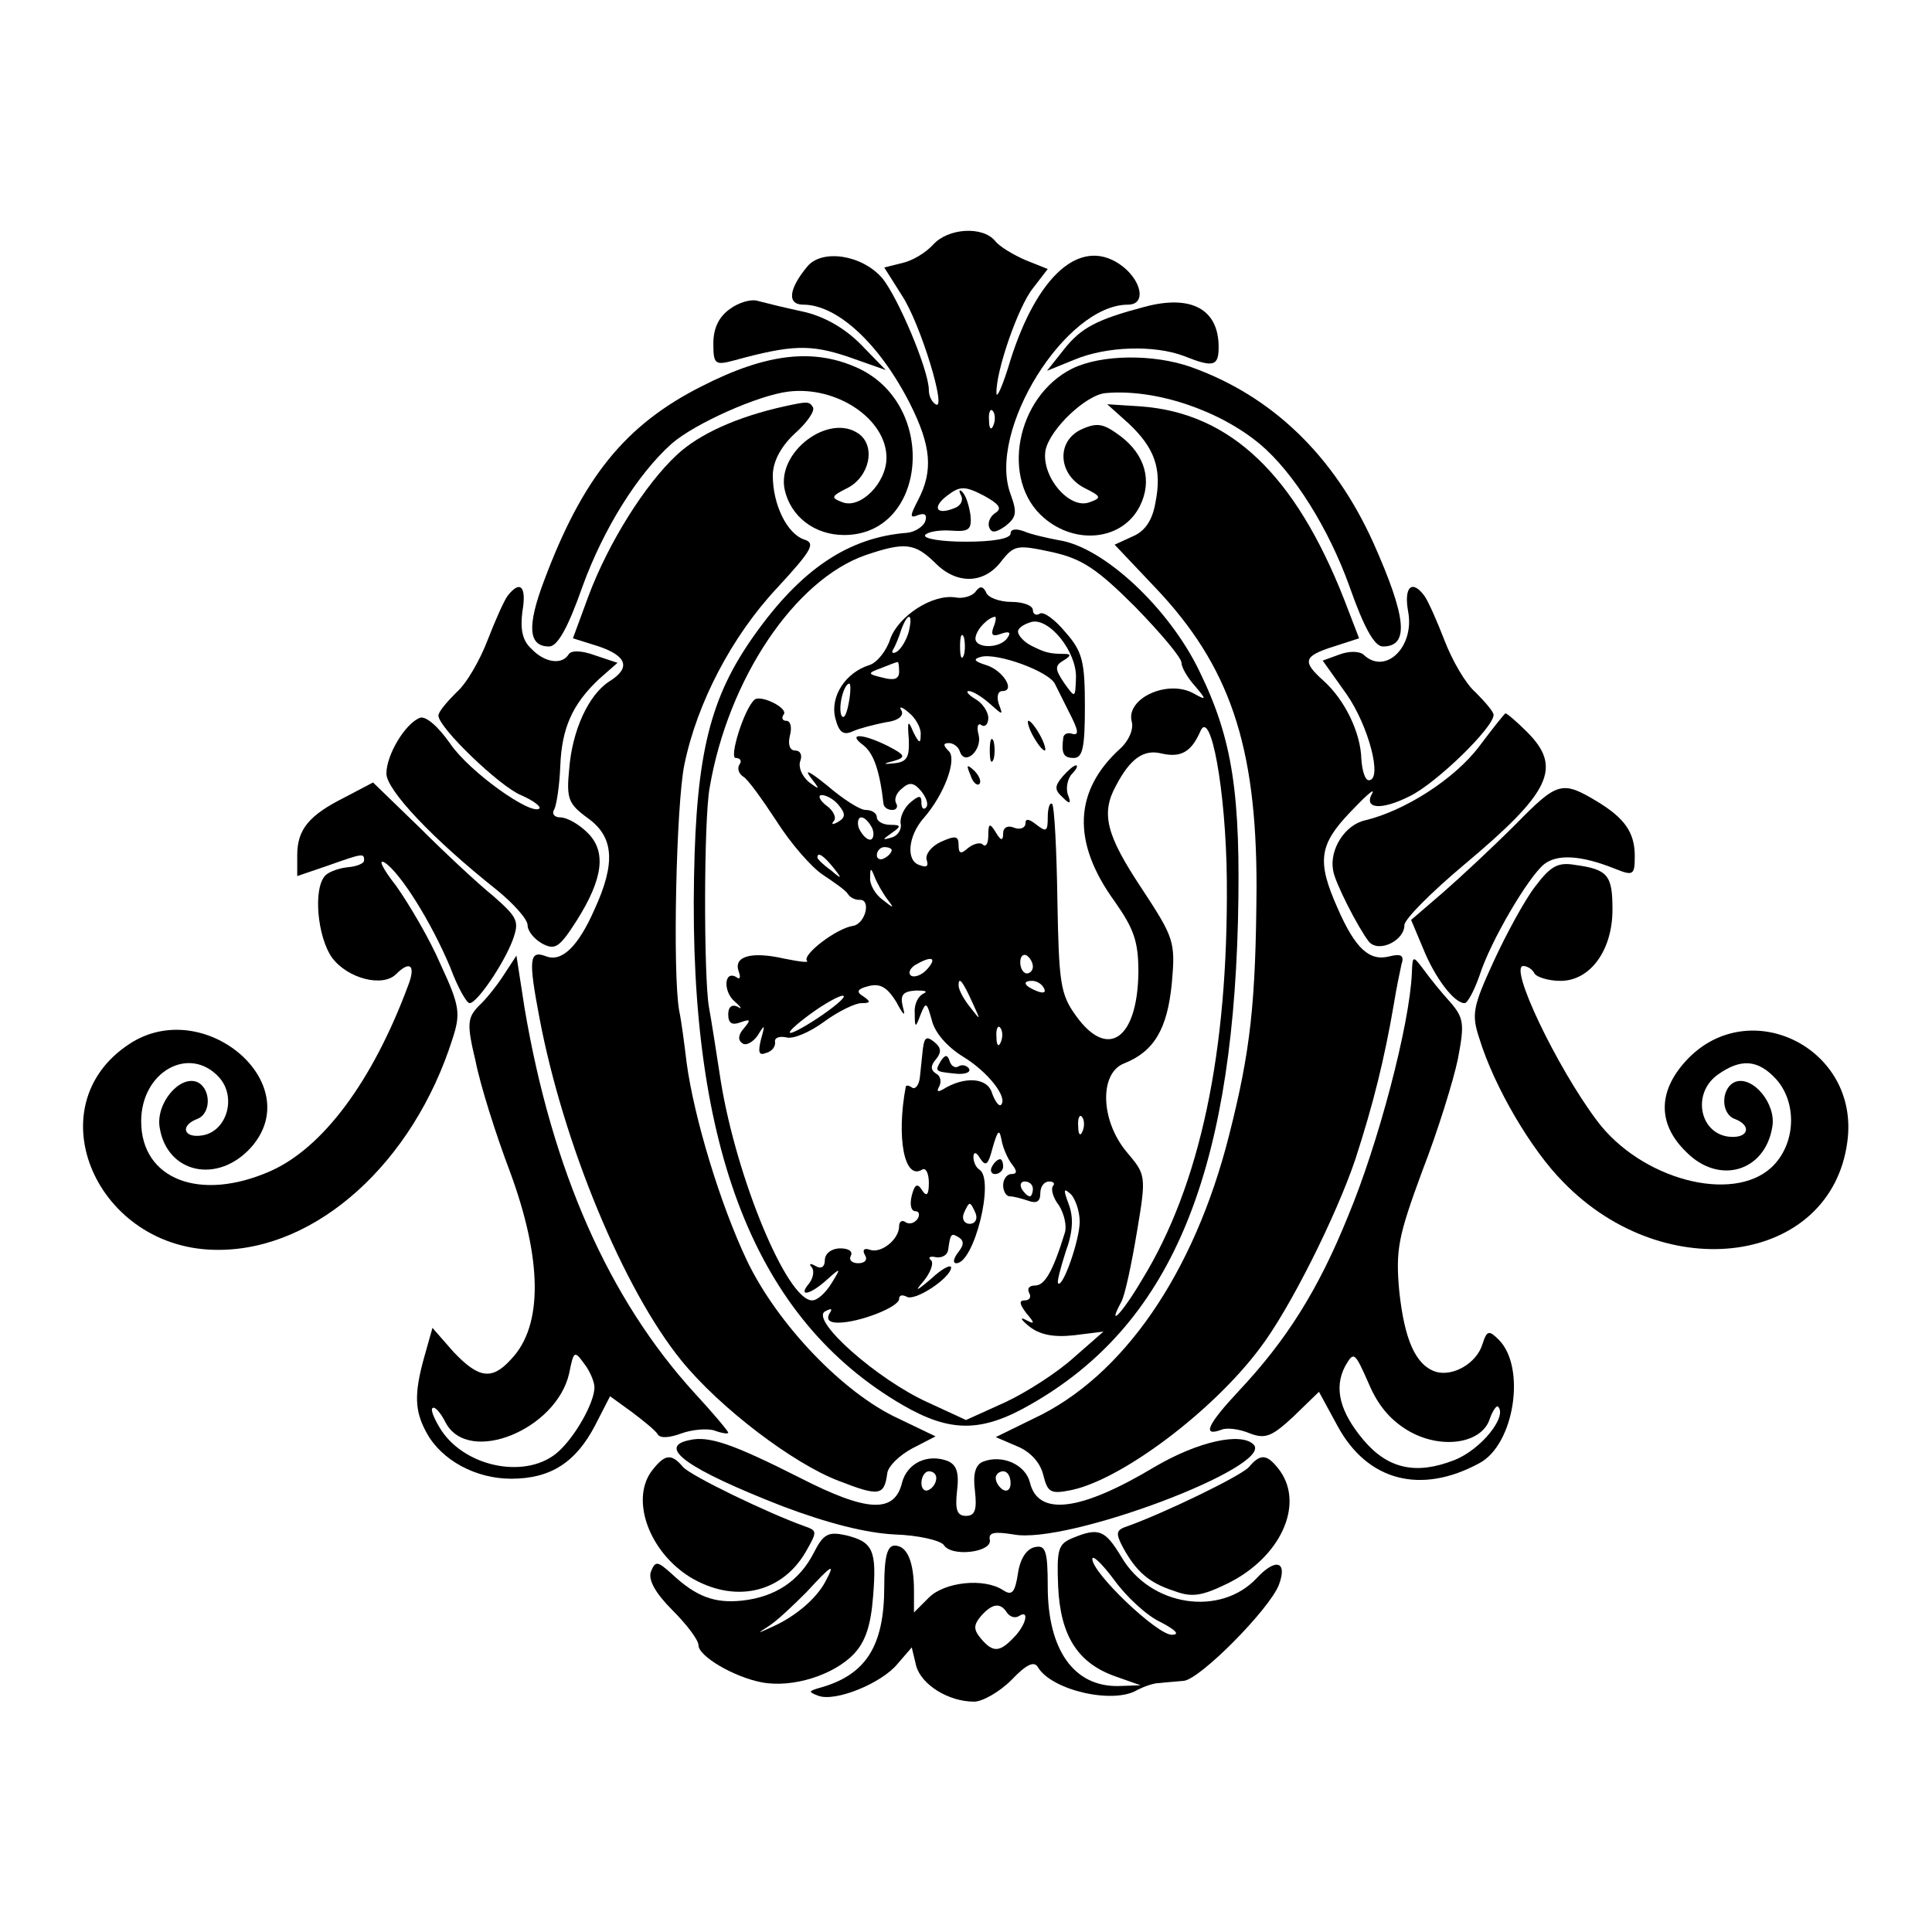 <?xml version="1.0" standalone="no"?>
<!DOCTYPE svg PUBLIC "-//W3C//DTD SVG 20010904//EN"
 "http://www.w3.org/TR/2001/REC-SVG-20010904/DTD/svg10.dtd">
<svg version="1.0" xmlns="http://www.w3.org/2000/svg"
 width="260pt" height="260pt" viewBox="0 0 260 260"
 preserveAspectRatio="xMidYMid meet">
<g transform="translate(0,260) scale(0.1,-0.1)"
fill="#000000" stroke="none">
<path d="M1256 2271 c-10 -11 -28 -22 -42 -25 l-24 -6 24 -38 c25 -38 61 -157
45 -146 -5 3 -9 11 -9 19 0 27 -42 126 -63 151 -27 31 -80 39 -100 16 -26 -31
-28 -52 -6 -52 46 0 103 -53 144 -134 28 -56 31 -89 11 -128 -12 -23 -12 -26
0 -21 9 3 12 0 9 -9 -3 -7 -14 -14 -24 -15 -79 -6 -143 -49 -206 -138 -59 -83
-78 -158 -81 -325 -7 -367 83 -596 281 -711 64 -37 106 -37 172 1 186 106 270
303 279 650 4 171 -7 245 -52 337 -41 85 -129 167 -189 176 -16 3 -38 8 -47
12 -11 4 -18 3 -18 -3 0 -7 -24 -11 -60 -11 -33 0 -58 4 -55 9 3 4 18 7 34 6
25 -2 29 1 27 21 -2 13 -6 26 -11 31 -4 4 -5 2 -2 -4 4 -7 0 -15 -9 -18 -25
-10 -30 2 -8 18 16 12 23 12 48 -1 20 -11 25 -17 16 -23 -7 -4 -11 -13 -9 -19
3 -9 9 -8 22 1 15 12 16 18 7 43 -32 85 74 255 158 255 26 0 18 35 -12 55 -53
35 -110 -16 -146 -129 -10 -34 -19 -54 -19 -45 -1 29 29 116 49 141 l20 26
-30 12 c-16 7 -35 18 -41 26 -17 20 -63 17 -83 -5z m81 -243 c-3 -8 -6 -5 -6
6 -1 11 2 17 5 13 3 -3 4 -12 1 -19z m-79 -185 c29 -30 66 -29 89 1 18 23 22
23 69 13 40 -9 60 -22 112 -74 34 -35 62 -68 62 -75 0 -6 8 -20 18 -31 16 -19
16 -20 -2 -10 -35 19 -91 -7 -83 -38 3 -10 -4 -26 -15 -36 -63 -57 -66 -126
-8 -206 26 -37 32 -54 32 -95 -1 -90 -41 -119 -84 -59 -21 29 -23 44 -25 155
-1 68 -4 126 -7 130 -3 3 -6 -5 -6 -18 0 -19 -2 -20 -15 -10 -10 8 -15 9 -15
2 0 -6 -7 -9 -15 -6 -9 4 -15 0 -15 -7 0 -11 -3 -11 -10 1 -8 13 -10 12 -10
-4 0 -11 -3 -16 -7 -13 -3 4 -12 2 -20 -4 -10 -9 -13 -8 -13 4 0 12 -4 13 -24
4 -13 -6 -21 -17 -19 -24 3 -9 0 -11 -10 -7 -18 6 -15 39 6 63 28 32 45 79 34
90 -8 8 -8 11 0 11 6 0 13 -5 15 -12 7 -19 30 3 25 23 -3 11 -1 17 4 13 5 -3
9 2 9 10 0 8 -8 20 -17 25 -10 6 -14 11 -9 11 5 0 18 -8 28 -17 18 -16 18 -16
12 0 -3 10 -1 17 5 17 18 0 1 28 -22 35 -16 5 -18 8 -7 11 22 6 93 -20 100
-37 4 -8 12 -24 18 -36 14 -27 15 -34 3 -30 -5 1 -9 -1 -10 -5 -3 -22 0 -28
14 -28 12 0 15 14 15 69 0 60 -3 74 -26 100 -14 17 -30 29 -35 25 -5 -3 -9 0
-9 5 0 6 -13 11 -29 11 -16 0 -32 6 -34 13 -4 8 -8 9 -14 1 -4 -6 -17 -10 -27
-8 -31 5 -77 -25 -88 -56 -5 -16 -18 -32 -28 -35 -32 -10 -53 -42 -46 -71 5
-20 11 -24 24 -18 9 4 29 9 44 12 17 2 25 9 21 16 -4 6 1 5 10 -3 9 -7 17 -21
16 -30 0 -12 -2 -12 -10 4 -7 17 -8 15 -6 -10 1 -23 -2 -30 -18 -32 -17 -2
-18 -1 -2 3 17 5 15 8 -8 20 -34 17 -56 18 -33 1 14 -11 22 -35 27 -79 1 -5 6
-8 12 -8 5 0 8 4 5 9 -3 5 0 14 8 20 10 9 16 8 26 -4 7 -9 10 -18 6 -22 -3 -3
-6 -1 -6 7 0 10 -3 10 -15 0 -8 -7 -14 -19 -13 -28 2 -8 -4 -17 -12 -19 -13
-4 -13 -3 0 6 13 9 13 11 -2 11 -10 0 -18 5 -18 10 0 6 -7 10 -15 10 -8 0 -31
15 -52 33 -21 17 -31 23 -23 12 14 -18 14 -19 -2 -7 -9 8 -14 20 -11 28 3 8 0
14 -7 14 -7 0 -10 8 -7 20 3 11 1 20 -5 20 -5 0 -7 4 -3 9 5 9 -33 27 -40 19
-14 -13 -34 -78 -25 -78 6 0 9 -4 5 -9 -3 -5 -1 -12 5 -16 6 -3 26 -31 45 -60
19 -30 47 -62 62 -72 15 -10 31 -21 34 -26 3 -5 10 -8 15 -8 17 2 9 -32 -8
-35 -22 -3 -69 -39 -62 -47 3 -3 -11 -1 -31 3 -44 10 -68 3 -61 -17 3 -8 2
-12 -3 -8 -17 10 -18 -20 -2 -33 9 -8 10 -11 4 -7 -8 4 -13 0 -13 -10 0 -12 5
-15 16 -11 14 5 15 4 5 -8 -8 -9 -8 -16 -2 -20 5 -4 15 2 21 11 9 15 10 15 4
-6 -4 -17 -3 -22 7 -18 8 2 13 9 12 15 -1 5 5 8 15 6 9 -3 32 7 51 21 19 14
42 25 50 25 13 0 13 2 3 9 -10 6 -9 10 7 14 16 4 25 -2 37 -21 10 -19 13 -21
9 -7 -4 16 0 21 18 22 12 0 16 -1 10 -4 -7 -3 -13 -14 -12 -26 0 -21 1 -21 8
-2 7 17 8 17 15 -8 4 -17 21 -36 42 -49 33 -20 61 -55 51 -65 -3 -2 -8 5 -12
16 -6 21 -37 23 -66 5 -7 -4 -9 -3 -5 4 3 6 2 14 -4 17 -8 5 -8 11 0 20 7 9 7
15 -3 23 -10 8 -13 6 -15 -9 -1 -10 -3 -28 -4 -38 -1 -11 -6 -17 -10 -15 -4 3
-8 4 -9 2 -13 -69 -2 -127 22 -112 5 3 9 -5 9 -18 0 -16 -3 -19 -9 -10 -6 10
-10 9 -14 -7 -3 -12 -1 -21 5 -21 5 0 6 -5 3 -10 -4 -6 -11 -8 -16 -5 -5 4 -9
1 -9 -5 0 -18 -24 -37 -39 -32 -8 3 -11 0 -7 -7 4 -6 0 -11 -9 -11 -9 0 -13 5
-10 10 3 6 -3 10 -14 10 -12 0 -21 -7 -21 -16 0 -9 -5 -12 -12 -8 -7 4 -10 4
-6 -1 4 -4 3 -14 -3 -22 -16 -19 1 -16 24 5 19 17 19 16 6 -5 -8 -13 -19 -23
-26 -23 -34 0 -102 165 -123 295 -6 39 -13 84 -16 100 -7 41 -7 252 1 295 25
147 115 280 210 313 53 18 66 16 93 -10z m-35 -93 c-3 -11 -10 -23 -16 -27 -5
-3 -8 -2 -5 3 3 5 8 17 11 27 9 24 16 22 10 -3z m114 6 c-4 -11 -1 -13 10 -9
11 4 14 2 9 -5 -10 -16 -47 -15 -43 1 2 11 17 26 26 27 2 0 1 -7 -2 -14z m111
-68 c-1 -28 -1 -28 -16 -7 -12 18 -13 23 -1 30 10 6 11 9 2 9 -21 0 -27 2 -45
11 -10 5 -18 14 -18 19 0 5 8 10 18 13 24 6 61 -40 60 -75z m-151 30 c-3 -7
-5 -2 -5 12 0 14 2 19 5 13 2 -7 2 -19 0 -25z m-87 -22 c0 -10 -7 -12 -22 -8
-21 5 -21 6 -2 13 10 4 20 8 22 8 1 1 2 -5 2 -13z m-68 -43 c-3 -16 -7 -22
-10 -15 -4 13 4 42 11 42 2 0 2 -12 -1 -27z m509 -238 c2 -231 -36 -410 -114
-537 -27 -46 -48 -67 -28 -30 5 9 14 52 21 94 13 77 12 77 -14 108 -35 42 -37
106 -3 119 40 16 58 46 64 108 5 56 3 61 -41 128 -47 71 -55 100 -34 138 19
36 37 49 61 43 26 -6 40 2 52 29 14 35 35 -79 36 -200z m-522 101 c9 -11 9
-16 -1 -22 -7 -4 -10 -4 -6 1 4 4 0 14 -10 21 -9 7 -12 14 -6 14 6 0 17 -6 23
-14z m45 -31 c3 -8 1 -15 -3 -15 -5 0 -11 7 -15 15 -3 8 -1 15 3 15 5 0 11 -7
15 -15z m26 -29 c0 -3 -4 -8 -10 -11 -5 -3 -10 -1 -10 4 0 6 5 11 10 11 6 0
10 -2 10 -4z m-79 -23 c13 -16 12 -17 -3 -4 -10 7 -18 15 -18 17 0 8 8 3 21
-13z m73 -43 c10 -13 9 -13 -6 -1 -10 7 -18 21 -17 30 0 13 1 14 6 1 3 -8 11
-22 17 -30z m196 -91 c0 -5 -4 -9 -8 -9 -5 0 -9 7 -9 15 0 8 4 12 9 9 4 -3 8
-9 8 -15z m-142 -3 c-7 -8 -17 -12 -22 -9 -4 3 -2 9 5 14 22 13 31 11 17 -5z
m61 -46 c11 -24 11 -24 -3 -6 -9 11 -16 24 -16 30 0 12 5 7 19 -24z m96 20 c3
-6 -1 -7 -9 -4 -18 7 -21 14 -7 14 6 0 13 -4 16 -10z m-297 -35 c-20 -14 -40
-25 -44 -25 -5 0 7 11 26 25 19 14 39 25 44 25 6 0 -6 -11 -26 -25z m239 -37
c-3 -8 -6 -5 -6 6 -1 11 2 17 5 13 3 -3 4 -12 1 -19z m110 -120 c-3 -8 -6 -5
-6 6 -1 11 2 17 5 13 3 -3 4 -12 1 -19z m-95 -45 c7 -9 7 -13 -1 -13 -6 0 -11
-7 -11 -15 0 -8 4 -15 9 -15 5 0 16 -3 25 -6 11 -4 16 -1 16 10 0 9 5 16 12
16 6 0 8 -3 5 -6 -3 -4 0 -16 8 -26 7 -11 11 -28 8 -37 -16 -52 -27 -71 -40
-71 -8 0 -11 -4 -8 -10 3 -5 1 -10 -6 -10 -8 0 -7 -5 2 -17 12 -14 12 -16 -1
-9 -8 4 -6 0 5 -9 14 -11 32 -15 60 -12 l40 5 -40 -35 c-22 -20 -64 -47 -92
-60 l-53 -24 -52 24 c-68 31 -157 110 -138 122 9 5 11 4 6 -3 -4 -8 0 -12 12
-12 28 0 82 21 82 32 0 5 4 6 10 3 11 -7 59 25 60 39 0 5 -12 -1 -27 -15 -20
-17 -23 -18 -10 -3 9 11 14 24 10 28 -5 4 -1 6 7 4 8 -1 15 3 16 10 3 22 4 23
14 17 8 -5 7 -11 -1 -21 -6 -8 -7 -14 -2 -14 24 0 52 113 31 126 -5 3 -8 11
-8 17 0 7 4 7 9 -2 8 -12 11 -8 17 15 7 24 9 25 12 9 2 -11 9 -26 14 -32z m28
-33 c0 -5 -2 -10 -4 -10 -3 0 -8 5 -11 10 -3 6 -1 10 4 10 6 0 11 -4 11 -10z
m63 -44 c0 -25 -23 -90 -29 -83 -2 1 3 20 10 42 10 27 11 47 4 65 -7 19 -7 22
3 13 6 -6 12 -23 12 -37z m-140 11 c3 -8 -1 -14 -8 -14 -7 0 -11 6 -8 14 3 7
6 13 8 13 2 0 5 -6 8 -13z"/>
<path d="M1390 1610 c6 -11 13 -20 16 -20 2 0 0 9 -6 20 -6 11 -13 20 -16 20
-2 0 0 -9 6 -20z"/>
<path d="M1332 1590 c0 -14 2 -19 5 -12 2 6 2 18 0 25 -3 6 -5 1 -5 -13z"/>
<path d="M1306 1557 c3 -10 9 -15 12 -12 3 3 0 11 -7 18 -10 9 -11 8 -5 -6z"/>
<path d="M1430 1555 c-11 -13 -11 -18 0 -28 10 -10 12 -9 7 4 -3 9 0 22 6 28
6 6 8 11 5 11 -3 0 -11 -7 -18 -15z"/>
<path d="M1266 1172 c-8 -14 -8 -14 21 -17 12 -1 20 2 17 7 -3 4 -9 6 -14 3
-4 -3 -10 0 -12 7 -3 9 -6 9 -12 0z"/>
<path d="M1335 1030 c-3 -5 -1 -10 4 -10 6 0 11 5 11 10 0 6 -2 10 -4 10 -3 0
-8 -4 -11 -10z"/>
<path d="M982 2184 c-14 -10 -22 -25 -22 -46 0 -28 2 -30 28 -23 77 21 102 22
153 5 l51 -18 -34 35 c-22 22 -50 38 -79 44 -24 5 -51 12 -59 14 -9 3 -26 -2
-38 -11z"/>
<path d="M1540 2187 c-64 -17 -85 -28 -108 -57 l-23 -29 37 15 c43 18 107 20
147 5 40 -16 47 -14 47 12 0 51 -37 71 -100 54z"/>
<path d="M944 2080 c-103 -52 -160 -123 -212 -262 -23 -61 -21 -88 7 -88 11 0
25 24 45 81 28 77 74 151 120 192 31 27 116 65 157 70 65 8 132 -37 132 -89 0
-34 -35 -69 -59 -60 -16 6 -16 8 6 19 30 15 39 56 16 73 -40 29 -111 -24 -100
-75 8 -36 40 -61 80 -61 111 0 127 173 20 224 -60 28 -124 21 -212 -24z"/>
<path d="M1443 2104 c-76 -38 -97 -151 -38 -201 43 -37 106 -30 129 16 17 34
7 69 -26 94 -23 17 -31 19 -53 9 -34 -16 -31 -61 5 -79 22 -11 23 -13 6 -19
-27 -10 -65 35 -59 70 6 29 55 75 81 77 67 6 153 -23 208 -69 45 -38 92 -113
120 -191 20 -57 34 -81 45 -81 36 0 32 39 -13 140 -53 117 -136 197 -245 236
-51 18 -121 17 -160 -2z"/>
<path d="M1055 2053 c-63 -14 -114 -37 -144 -65 -43 -40 -92 -118 -119 -190
l-21 -57 35 -11 c38 -13 43 -29 14 -47 -28 -18 -50 -66 -54 -118 -4 -40 -1
-47 25 -66 35 -25 38 -60 9 -123 -22 -50 -44 -71 -65 -63 -23 9 -24 -4 -9 -83
32 -169 113 -365 191 -461 52 -64 151 -139 212 -162 54 -21 61 -20 65 10 1 10
17 25 34 34 l31 16 -50 24 c-74 34 -163 127 -204 213 -36 76 -71 192 -81 266
-3 25 -7 56 -10 70 -9 50 -4 278 7 331 17 83 64 173 125 238 47 51 52 60 36
65 -23 8 -42 47 -42 86 0 18 10 38 29 56 17 15 28 31 25 36 -5 8 -7 8 -39 1z"/>
<path d="M1519 2030 c35 -33 45 -61 36 -106 -4 -24 -14 -39 -31 -46 l-24 -11
54 -57 c101 -106 137 -213 137 -403 -1 -157 -8 -221 -37 -335 -47 -186 -143
-325 -263 -381 l-51 -25 28 -12 c18 -7 32 -22 36 -39 6 -24 10 -26 39 -20 68
15 189 106 252 190 40 52 103 178 129 255 24 74 39 134 52 210 3 19 8 43 10
52 4 12 0 15 -16 11 -27 -7 -46 10 -70 65 -28 63 -25 85 17 129 20 21 33 33
30 26 -13 -22 12 -24 51 -4 36 18 112 92 112 109 0 4 -11 17 -24 30 -14 12
-32 44 -42 70 -10 26 -22 53 -27 60 -17 23 -28 12 -22 -21 9 -48 -31 -86 -60
-58 -6 5 -20 5 -33 0 l-22 -8 32 -45 c30 -43 49 -116 30 -116 -5 0 -9 13 -10
29 -1 35 -22 79 -51 105 -29 26 -27 33 14 46 l34 11 -20 52 c-66 168 -153 251
-273 260 l-46 3 29 -26z"/>
<path d="M683 1798 c-5 -7 -17 -34 -27 -60 -10 -26 -28 -58 -42 -70 -13 -13
-24 -26 -24 -31 0 -16 82 -95 111 -107 16 -7 27 -15 25 -18 -11 -10 -94 49
-120 87 -16 23 -33 38 -41 35 -20 -8 -45 -50 -45 -75 0 -22 62 -88 149 -157
22 -18 41 -39 41 -47 0 -8 9 -19 20 -25 17 -9 23 -5 46 31 36 57 40 93 15 118
-12 12 -28 21 -37 21 -8 0 -12 5 -8 11 3 6 7 32 8 58 2 51 16 83 52 117 l25
22 -30 10 c-19 7 -33 7 -36 1 -9 -14 -32 -11 -50 8 -12 11 -15 26 -12 50 6 34
-3 43 -20 21z"/>
<path d="M1991 1596 c-33 -44 -100 -87 -154 -100 -27 -6 -48 -39 -43 -67 2
-16 34 -78 48 -96 13 -16 48 1 48 22 0 8 36 44 80 81 117 98 133 131 85 179
-14 14 -27 25 -29 25 -1 0 -17 -20 -35 -44z"/>
<path d="M464 1527 c-48 -24 -64 -43 -64 -78 l0 -28 41 14 c48 17 49 17 49 7
0 -4 -10 -8 -21 -9 -12 -1 -26 -6 -31 -11 -17 -17 -11 -83 9 -111 21 -28 68
-40 86 -22 19 19 27 12 16 -16 -48 -129 -115 -218 -185 -249 -95 -42 -174 -11
-174 67 0 67 65 103 105 59 24 -27 10 -73 -23 -78 -25 -4 -30 13 -7 22 20 7
19 42 0 50 -24 9 -56 -30 -50 -62 10 -61 78 -76 123 -26 76 86 -64 205 -164
139 -128 -84 -44 -278 120 -277 132 0 262 117 315 284 11 34 10 44 -16 100
-15 35 -43 82 -60 106 -18 23 -25 37 -15 31 21 -14 62 -79 88 -141 10 -27 22
-48 26 -48 10 0 46 53 58 85 9 25 7 30 -26 59 -21 17 -65 58 -99 92 l-63 61
-38 -20z"/>
<path d="M2040 1491 c-31 -31 -75 -72 -98 -92 l-43 -37 16 -38 c16 -40 42 -74
56 -74 4 0 13 17 20 37 15 47 66 133 87 150 18 14 50 12 95 -6 25 -10 27 -9
27 17 0 32 -14 51 -50 73 -48 29 -54 27 -110 -30z"/>
<path d="M2066 1407 c-14 -18 -39 -64 -56 -101 -28 -61 -30 -71 -19 -104 20
-65 70 -150 113 -193 138 -142 360 -110 382 54 18 129 -138 203 -221 105 -34
-40 -33 -82 4 -118 44 -45 106 -27 116 33 6 31 -26 70 -50 61 -19 -8 -20 -43
0 -50 21 -8 19 -24 -3 -24 -44 0 -57 58 -20 84 31 22 54 20 78 -6 29 -32 27
-88 -6 -119 -53 -49 -176 -16 -235 63 -54 72 -119 208 -99 208 5 0 12 -4 15
-10 3 -5 19 -10 35 -10 40 0 70 41 70 96 0 46 -6 54 -50 60 -23 4 -33 -1 -54
-29z"/>
<path d="M678 1288 c-9 -14 -24 -33 -34 -42 -15 -16 -16 -24 -4 -74 6 -31 27
-98 46 -148 44 -119 45 -208 2 -253 -26 -29 -44 -26 -78 10 l-28 32 -11 -39
c-14 -50 -13 -73 3 -102 20 -37 66 -62 114 -62 53 0 87 22 113 72 l20 39 29
-21 c16 -12 32 -25 35 -30 3 -6 16 -5 32 1 14 5 34 7 44 4 11 -4 19 -5 19 -3
0 2 -20 26 -45 53 -116 127 -192 300 -229 518 l-11 71 -17 -26z m122 -555 c0
-20 -25 -65 -48 -86 -41 -38 -124 -23 -158 28 -9 14 -15 28 -12 30 3 3 11 -6
18 -20 31 -57 149 -9 166 67 6 30 7 31 20 13 8 -10 14 -25 14 -32z"/>
<path d="M1900 1290 c-3 -69 -45 -229 -86 -327 -40 -99 -83 -167 -147 -235
-42 -45 -50 -62 -23 -52 7 3 24 1 38 -5 21 -8 30 -4 59 23 l34 33 25 -46 c40
-74 112 -93 191 -50 47 25 63 129 26 166 -13 13 -16 13 -22 -6 -8 -26 -40 -44
-63 -37 -27 9 -42 43 -49 109 -5 56 -1 74 31 161 21 54 42 122 48 151 9 47 8
55 -10 76 -12 13 -28 33 -36 44 -15 20 -15 19 -16 -5z m-2 -617 c44 -24 97
-15 107 18 4 11 9 18 11 16 13 -13 -23 -58 -59 -72 -51 -20 -89 -12 -122 27
-32 38 -40 70 -25 99 12 21 13 20 32 -23 13 -31 31 -51 56 -65z"/>
<path d="M928 662 c-45 -9 -3 -39 125 -89 61 -23 112 -36 151 -38 32 -1 61 -8
66 -14 10 -17 66 -10 62 7 -2 10 7 11 32 7 72 -14 352 92 323 121 -17 17 -75
4 -133 -30 -100 -60 -157 -67 -168 -21 -6 24 -37 38 -63 28 -10 -4 -14 -16
-11 -39 3 -26 0 -34 -12 -34 -12 0 -15 8 -12 34 3 25 -1 35 -13 40 -27 10 -54
-3 -61 -29 -10 -42 -47 -40 -137 6 -91 46 -123 57 -149 51z m332 -51 c0 -6 -4
-13 -10 -16 -5 -3 -10 1 -10 9 0 9 5 16 10 16 6 0 10 -4 10 -9z m100 -7 c0 -8
-4 -12 -10 -9 -5 3 -10 10 -10 16 0 5 5 9 10 9 6 0 10 -7 10 -16z"/>
<path d="M876 619 c-27 -39 -2 -107 52 -141 59 -36 123 -23 156 33 16 28 16
29 -1 35 -48 17 -154 68 -164 80 -16 19 -25 17 -43 -7z"/>
<path d="M1681 626 c-10 -12 -116 -63 -164 -80 -15 -5 -16 -9 -6 -28 18 -33
35 -48 69 -59 24 -9 37 -7 72 10 71 35 103 105 71 151 -17 23 -26 25 -42 6z"/>
<path d="M1095 510 c-19 -37 -51 -59 -96 -64 -37 -4 -62 5 -95 36 -19 17 -22
18 -28 3 -4 -11 6 -29 29 -52 19 -19 35 -40 35 -47 0 -15 48 -43 85 -50 42 -8
97 10 124 38 16 17 23 39 26 78 5 62 0 73 -37 82 -23 5 -30 2 -43 -24z m16
-38 c-12 -23 -40 -47 -71 -61 -22 -10 -22 -10 -5 1 11 7 33 28 50 45 34 37 40
41 26 15z"/>
<path d="M1443 530 c-19 -8 -21 -15 -19 -65 3 -66 26 -103 77 -121 l34 -12
-30 -1 c-60 -1 -95 49 -95 134 0 48 -3 56 -17 53 -11 -2 -20 -15 -23 -35 -4
-26 -8 -31 -20 -23 -26 17 -79 11 -100 -10 l-20 -20 0 29 c0 39 -9 61 -26 61
-10 0 -14 -15 -14 -55 0 -81 -25 -120 -89 -137 -13 -4 -13 -5 0 -10 23 -9 86
17 107 43 l19 22 6 -25 c7 -25 43 -48 78 -48 11 0 34 13 50 29 21 22 31 26 36
17 19 -31 102 -50 134 -30 8 4 21 9 29 9 8 1 23 2 33 3 22 2 115 96 128 129
12 32 -4 37 -30 9 -49 -52 -143 -38 -182 29 -22 36 -30 40 -66 25z m119 -113
c21 -11 26 -17 15 -17 -20 0 -107 83 -107 102 0 6 13 -6 30 -29 16 -22 44 -48
62 -56z m-207 13 c4 -6 11 -8 16 -5 15 10 10 -12 -7 -29 -19 -20 -28 -20 -44
-1 -10 12 -10 18 0 30 15 17 26 19 35 5z"/>
</g>
</svg>

